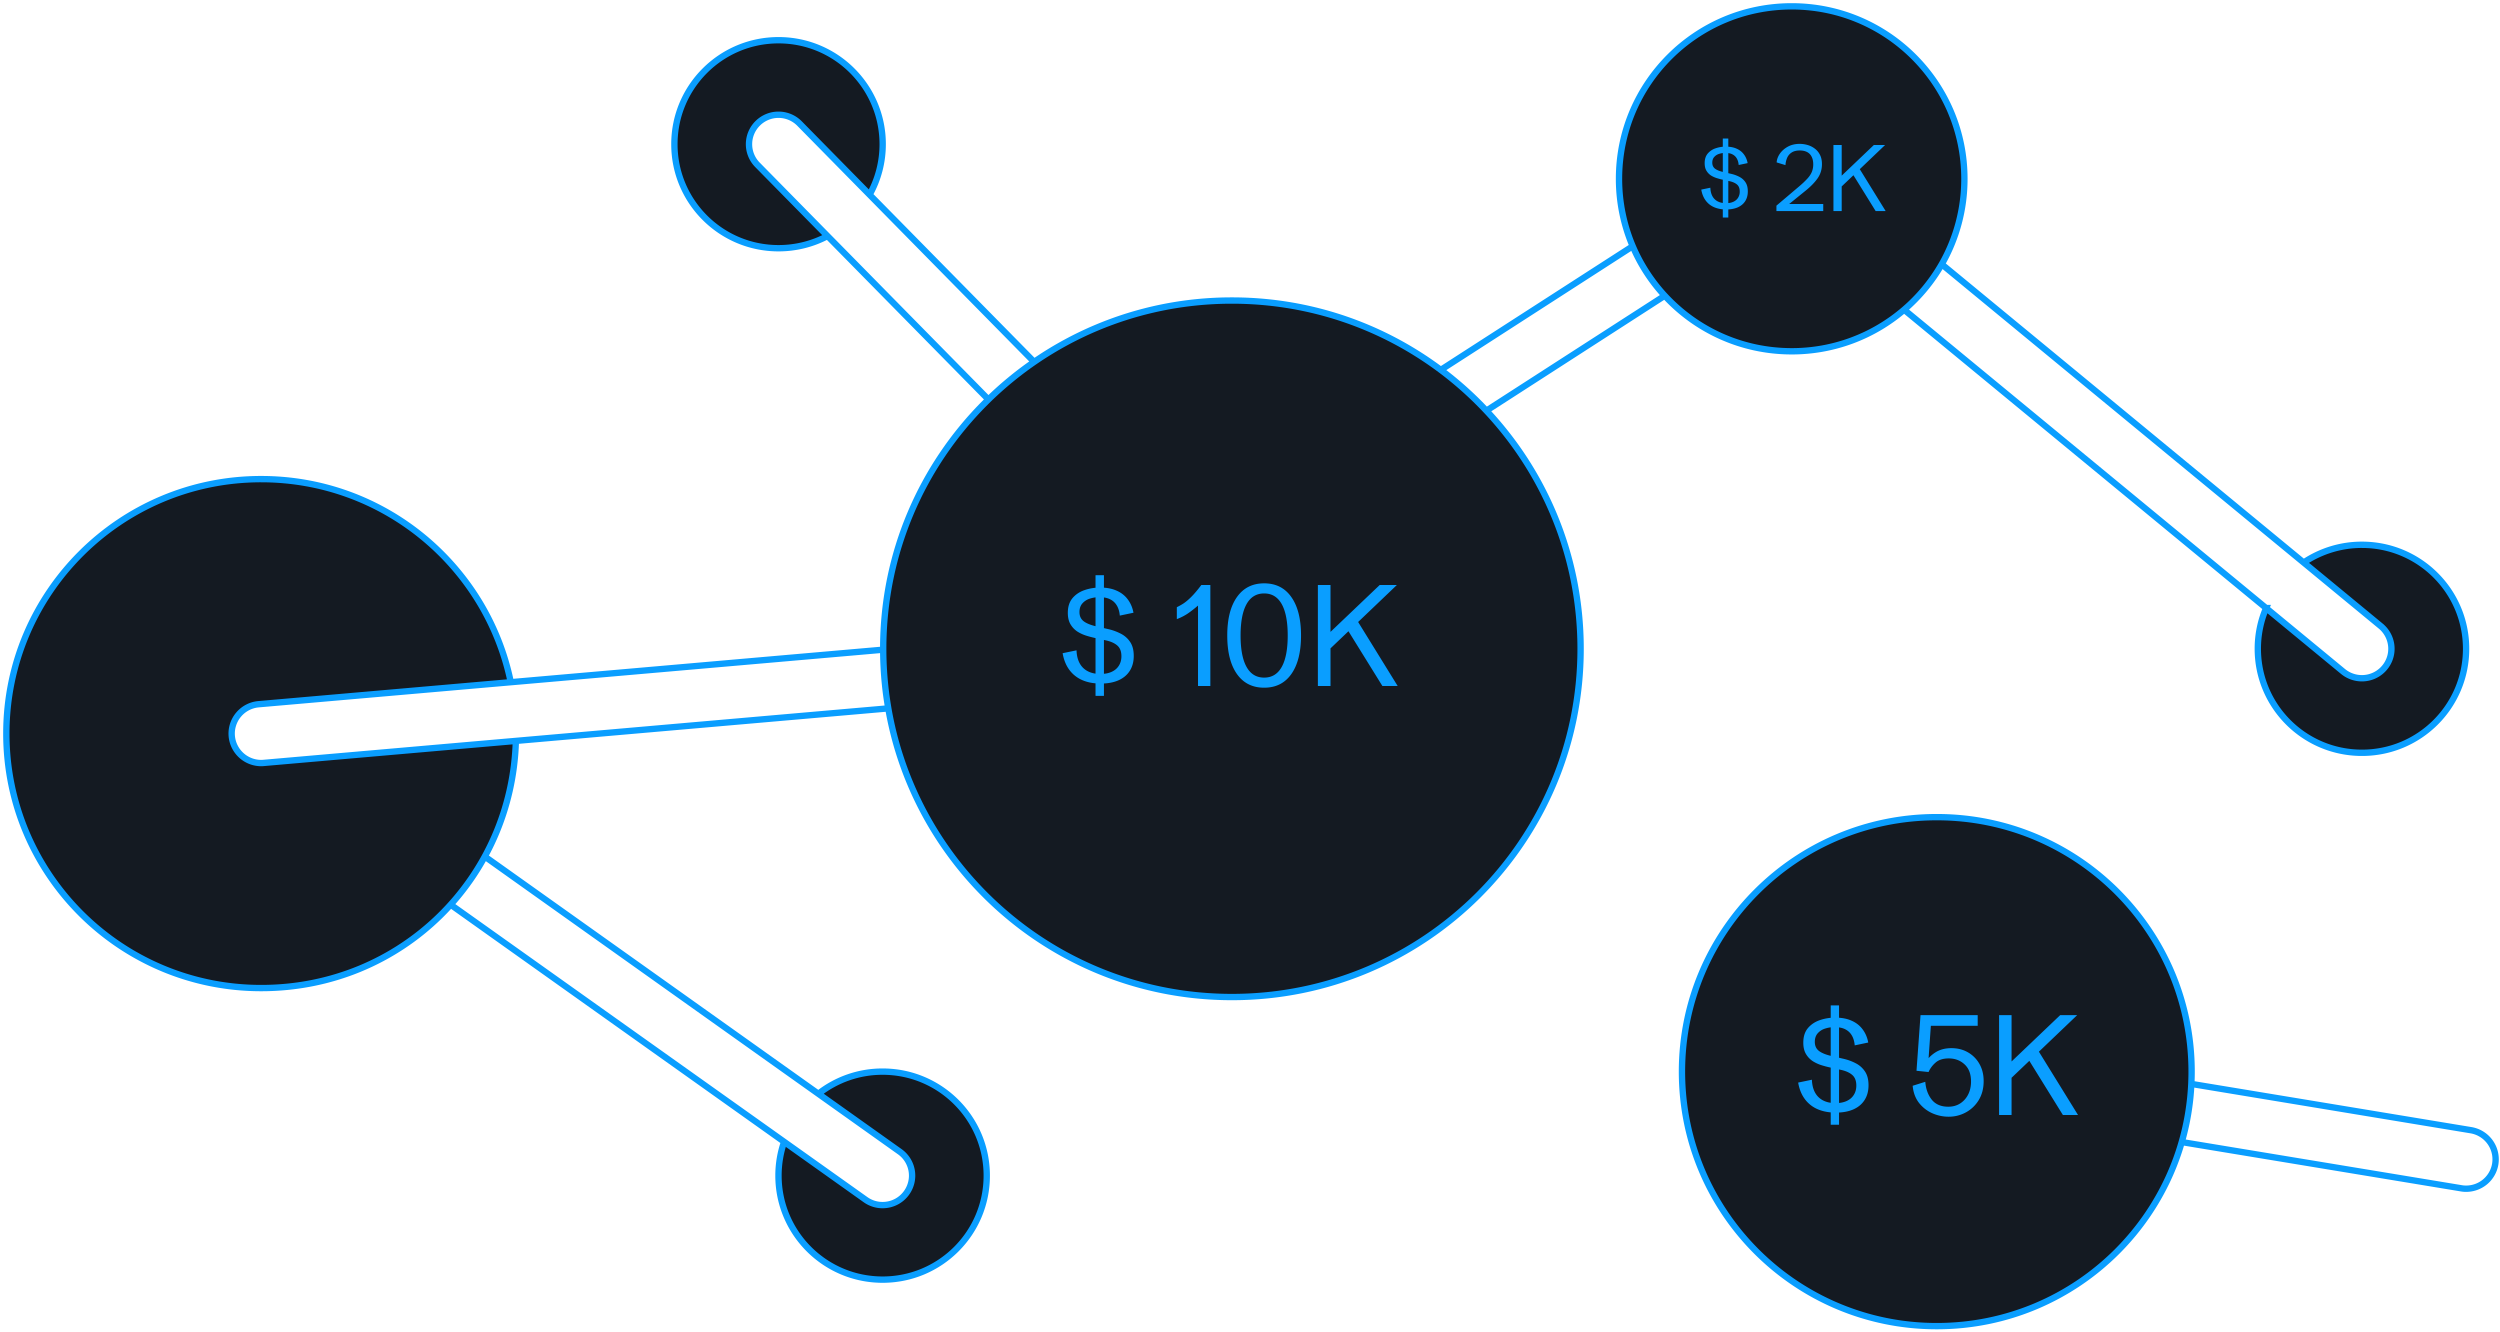 <svg width="394" height="210" fill="none" xmlns="http://www.w3.org/2000/svg"><path d="M80.498 107.516C76.745 89.248 60.56 75.511 41.16 75.511 18.982 75.51.999 93.463.999 115.615c0 22.145 17.983 40.105 40.16 40.105 11.995 0 22.577-5.071 29.864-13.148a39.824 39.824 0 005.38-7.584c2.965-5.428 4.71-11.625 4.898-18.221l-39.733 3.47a3.997 3.997 0 01-.409.021 4.656 4.656 0 01-4.63-4.235 4.652 4.652 0 014.23-5.037l39.74-3.47zm113.65 49.618c30.351 0 54.955-24.572 54.955-54.885 0-14.512-5.64-27.708-14.85-37.522a55.223 55.223 0 00-7.187-6.43c-9.175-6.865-20.571-10.932-32.918-10.932-30.35 0-54.954 24.572-54.954 54.884l.001.142c.076 30.247 24.65 54.743 54.953 54.743zM300.096 48.807a27.287 27.287 0 005.923-7.161 27.061 27.061 0 003.571-13.464C309.59 13.162 297.409 1 282.373 1s-27.217 12.163-27.217 27.182a27.08 27.08 0 002.139 10.58l.018.041a27.235 27.235 0 005.05 7.803c4.974 5.388 12.097 8.758 20.01 8.758a27.119 27.119 0 0017.723-6.557zm45.303 120.088c0 22.153-17.98 40.105-40.161 40.105-22.18 0-40.16-17.952-40.16-40.105 0-22.152 17.98-40.111 40.16-40.111 22.181 0 40.161 17.959 40.161 40.111zm11.741-73.062a16.266 16.266 0 00-1.309 6.416c0 9.054 7.347 16.391 16.413 16.391 9.066 0 16.412-7.337 16.412-16.391 0-9.053-7.347-16.39-16.412-16.39a16.416 16.416 0 00-9.178 2.793l12.135 10.017a4.64 4.64 0 01-.983 7.781 4.64 4.64 0 01-1.983.442 4.688 4.688 0 01-2.958-1.055L357.14 95.833zm-233.56 84.111a16.418 16.418 0 00-.891 5.335c0 9.054 7.346 16.391 16.412 16.391 9.066 0 16.412-7.337 16.412-16.391 0-9.053-7.346-16.391-16.412-16.391a16.32 16.32 0 00-10.123 3.495l12.82 9.119a4.634 4.634 0 011.087 6.471 4.626 4.626 0 01-3.793 1.949 4.59 4.59 0 01-2.697-.865l-12.815-9.113zm13.466-149.258a16.327 16.327 0 002.065-7.956c0-9.054-7.347-16.39-16.413-16.39-9.066 0-16.412 7.336-16.412 16.39s7.347 16.39 16.412 16.39c2.79 0 5.422-.696 7.719-1.92l-11.039-11.22a4.633 4.633 0 01.057-6.563 4.649 4.649 0 016.574.056l11.037 11.213z" fill="#141A22"/><path d="M80.502 107.532l-.004-.016m.803 9.246v.005m58.692-5.126l-58.692 5.126m57.902-14.377l-.008.001m123.168-55.786l-28.11 18.122m28.11-18.122c4.974 5.389 12.097 8.759 20.01 8.759a27.119 27.119 0 0017.723-6.557 27.287 27.287 0 005.923-7.161m-43.656 4.96a27.235 27.235 0 01-5.05-7.803m-23.06 25.924c9.21 9.814 14.85 23.01 14.85 37.522m-14.85-37.522a55.223 55.223 0 00-7.187-6.43m78.953-16.651l69.182 57.023m-69.182-57.023a27.061 27.061 0 003.571-13.464C309.59 13.162 297.409 1 282.373 1s-27.217 12.163-27.217 27.182a27.08 27.08 0 002.139 10.58l.018.041M375.201 98.67a4.64 4.64 0 01-.983 7.781 4.64 4.64 0 01-1.983.442 4.688 4.688 0 01-2.958-1.055m5.924-7.168l-12.135-10.017a16.416 16.416 0 019.178-2.793c9.065 0 16.412 7.337 16.412 16.39 0 9.054-7.346 16.391-16.412 16.391-9.066 0-16.413-7.337-16.413-16.391a16.266 16.266 0 011.309-6.416m12.137 10.004l-12.134-10.01-.003.006m12.137 10.004L357.14 95.833m-57.044-47.019l57.044 47.019M227.065 58.297h.001m30.257-19.5l-.01.006m88.086 132.027l44.019 7.288a4.657 4.657 0 013.831 5.346 4.641 4.641 0 01-4.584 3.876 4.01 4.01 0 01-.763-.063l-44.056-7.288M76.345 134.946l.058.042m65.395 46.514a4.634 4.634 0 011.087 6.471 4.626 4.626 0 01-3.793 1.949 4.59 4.59 0 01-2.697-.865m5.403-7.555l-12.823-9.117.003-.002m12.82 9.119l-12.82-9.119m7.417 16.674l-12.813-9.117-.002.004m12.815 9.113l-12.815-9.113m-52.647-37.435l.09.063m84.751-79.611L119.378 25.98m0 0a4.633 4.633 0 01.057-6.563 4.649 4.649 0 016.574.056m-6.631 6.507l11.039 11.22a16.38 16.38 0 01-7.719 1.92c-9.065 0-16.412-7.336-16.412-16.39s7.346-16.39 16.412-16.39c9.066 0 16.413 7.336 16.413 16.39a16.327 16.327 0 01-2.065 7.956l-11.037-11.213m0 0l36.971 37.565m86.123 45.211c0 30.313-24.604 54.885-54.955 54.885-30.303 0-54.877-24.496-54.953-54.743m109.908-.142c0-17.98-8.658-33.942-22.037-43.952M80.498 107.516C76.745 89.248 60.56 75.511 41.16 75.511 18.982 75.51.999 93.463.999 115.615c0 22.145 17.983 40.105 40.16 40.105 11.995 0 22.577-5.071 29.864-13.148m9.475-35.056l-39.739 3.47a4.65 4.65 0 00-4.23 5.037 4.656 4.656 0 004.63 4.235c.137 0 .273-.007.41-.021l39.732-3.47m-.803-9.251l58.697-5.125m-68.172 40.181a39.824 39.824 0 005.38-7.584m-5.38 7.584l52.557 37.372m-47.177-44.956c2.965-5.428 4.71-11.625 4.898-18.221m-4.898 18.221l52.575 37.395m98.088-114.086c-9.175-6.865-20.571-10.932-32.918-10.932-30.35 0-54.954 24.572-54.954 54.884l.001.142m87.871-44.094l30.247-19.494M123.58 179.944a16.418 16.418 0 00-.891 5.335c0 9.054 7.346 16.391 16.412 16.391 9.066 0 16.412-7.337 16.412-16.391 0-9.053-7.346-16.391-16.412-16.391a16.32 16.32 0 00-10.123 3.495m216.421-3.488c0 22.153-17.98 40.105-40.161 40.105-22.18 0-40.16-17.952-40.16-40.105 0-22.152 17.98-40.111 40.16-40.111 22.181 0 40.161 17.959 40.161 40.111z" stroke="#0A9EFF" stroke-width=".703" stroke-miterlimit="10"/><path d="M80.502 107.532C76.754 89.256 60.566 75.511 41.16 75.511 18.982 75.51.999 93.463.999 115.615c0 22.145 17.983 40.105 40.16 40.105 22.177 0 39.528-17.334 40.142-38.958m42.281 63.178a16.386 16.386 0 00-.893 5.339c0 9.054 7.346 16.391 16.412 16.391 9.066 0 16.412-7.337 16.412-16.391 0-9.053-7.346-16.391-16.412-16.391a16.319 16.319 0 00-10.126 3.497m8.071-141.699a16.327 16.327 0 002.065-7.956c0-9.054-7.347-16.39-16.413-16.39-9.066 0-16.412 7.336-16.412 16.39s7.347 16.39 16.412 16.39c2.79 0 5.422-.696 7.719-1.92m226.726 58.627a16.261 16.261 0 00-1.312 6.422c0 9.054 7.347 16.391 16.413 16.391 9.066 0 16.412-7.337 16.412-16.391 0-9.053-7.347-16.39-16.412-16.39a16.416 16.416 0 00-9.178 2.793M139.993 111.64l-98.425 8.596a3.997 3.997 0 01-.409.021 4.656 4.656 0 01-4.63-4.235 4.652 4.652 0 014.23-5.037l98.444-8.596m123.16-55.785l-28.11 18.122m28.11-18.122c4.974 5.389 12.097 8.759 20.01 8.759a27.119 27.119 0 0017.723-6.557 27.287 27.287 0 005.923-7.161m-43.656 4.96a27.236 27.236 0 01-5.068-7.844 27.08 27.08 0 01-2.139-10.58C255.156 13.162 267.337 1 282.373 1s27.217 12.163 27.217 27.182a27.06 27.06 0 01-3.571 13.464m0 0l69.182 57.023a4.64 4.64 0 01-.983 7.781 4.64 4.64 0 01-1.983.442 4.688 4.688 0 01-2.958-1.055l-69.181-57.023m-73.031 9.483l30.258-19.5m88.076 132.033l44.019 7.288a4.657 4.657 0 013.831 5.346 4.641 4.641 0 01-4.584 3.876 4.01 4.01 0 01-.763-.063l-44.056-7.288M76.345 134.946l65.453 46.556a4.634 4.634 0 011.087 6.471 4.626 4.626 0 01-3.793 1.949 4.59 4.59 0 01-2.697-.865l-65.462-46.548m84.841-79.548L119.378 25.98a4.633 4.633 0 01.057-6.563 4.649 4.649 0 016.574.056l36.971 37.565m86.123 45.211c0 30.313-24.604 54.885-54.955 54.885-30.35 0-54.954-24.572-54.954-54.885 0-30.312 24.604-54.884 54.954-54.884 30.351 0 54.955 24.572 54.955 54.884zm96.296 66.646c0 22.153-17.98 40.105-40.161 40.105-22.18 0-40.16-17.952-40.16-40.105 0-22.152 17.98-40.111 40.16-40.111 22.181 0 40.161 17.959 40.161 40.111z" stroke="#0A9EFF" stroke-miterlimit="10"/><path d="M173.473 107.73c-1.127 0-2.111-.188-2.951-.563a4.96 4.96 0 01-2.023-1.636c-.516-.715-.858-1.577-1.028-2.587l2.189-.453c.044 1.201.39 2.122 1.039 2.764.655.641 1.565.961 2.73.961.7 0 1.293-.114 1.779-.343.494-.228.87-.552 1.128-.972.265-.42.398-.914.398-1.481 0-.744-.214-1.305-.642-1.68-.427-.376-1.031-.649-1.812-.818l-1.901-.42a16.067 16.067 0 01-1.183-.321 6.014 6.014 0 01-1.359-.619 3.476 3.476 0 01-1.106-1.138c-.294-.48-.442-1.094-.442-1.846 0-.943.24-1.706.719-2.288.486-.582 1.116-1.01 1.89-1.282a7.49 7.49 0 012.487-.409c1.002 0 1.864.162 2.586.486.729.317 1.315.774 1.757 1.37.45.59.752 1.294.907 2.112l-2.156.453c-.051-.604-.199-1.12-.442-1.547a2.47 2.47 0 00-1.05-1.006c-.449-.236-1.02-.354-1.713-.354a4.86 4.86 0 00-1.547.243 2.568 2.568 0 00-1.161.763c-.295.346-.442.796-.442 1.349 0 .604.21 1.075.63 1.414.427.34 1.094.615 2 .83l1.924.441a8.09 8.09 0 011.945.708 3.834 3.834 0 011.481 1.304c.383.56.575 1.297.575 2.211 0 .913-.21 1.698-.63 2.354-.413.648-1.01 1.146-1.791 1.492-.773.339-1.702.508-2.785.508zm-.818 1.935V90.654h1.326v19.011h-1.326zm16.151-1.548V95.44c-.583.5-1.128.924-1.636 1.27a8.4 8.4 0 01-1.702.863v-1.88c.324-.154.666-.346 1.028-.574.361-.236.77-.578 1.226-1.028.465-.457.999-1.087 1.603-1.89h1.426v15.916h-1.945zm10.424.265c-1.843 0-3.272-.718-4.289-2.155-1.017-1.444-1.525-3.467-1.525-6.068 0-2.601.508-4.62 1.525-6.057 1.017-1.444 2.446-2.166 4.289-2.166 1.849 0 3.279.722 4.288 2.166 1.017 1.437 1.525 3.456 1.525 6.057 0 2.601-.508 4.624-1.525 6.068-1.009 1.437-2.439 2.155-4.288 2.155zm0-1.591c1.223 0 2.148-.564 2.774-1.691.626-1.128.939-2.774.939-4.941 0-2.166-.313-3.813-.939-4.94-.626-1.128-1.551-1.692-2.774-1.692-1.224 0-2.148.564-2.775 1.692-.626 1.127-.939 2.774-.939 4.94 0 2.167.313 3.813.939 4.941.627 1.127 1.551 1.691 2.775 1.691zm8.467 1.326V92.201h1.99v7.383l7.748-7.383h2.708l-6.101 5.825 6.233 10.091h-2.409l-5.35-8.632-2.829 2.697v5.935h-1.99zm64.351-75.105c-.738 0-1.382-.123-1.931-.368a3.244 3.244 0 01-1.324-1.071c-.338-.468-.562-1.032-.673-1.693l1.432-.297c.029.787.256 1.39.68 1.809.43.42 1.025.63 1.787.63.458 0 .847-.075 1.165-.225.323-.15.569-.362.738-.637a1.78 1.78 0 00.26-.969c0-.487-.14-.854-.419-1.1-.28-.245-.676-.424-1.187-.535l-1.244-.275a10.418 10.418 0 01-.774-.21 3.944 3.944 0 01-.89-.405 2.28 2.28 0 01-.723-.745c-.193-.313-.29-.716-.29-1.208 0-.617.157-1.116.47-1.498a2.78 2.78 0 011.238-.839 4.897 4.897 0 011.627-.267c.656 0 1.22.106 1.693.318.478.207.861.506 1.15.897.295.386.492.846.594 1.382l-1.411.296c-.034-.395-.13-.733-.29-1.012a1.617 1.617 0 00-.687-.659c-.294-.154-.668-.231-1.121-.231-.357 0-.695.053-1.013.159a1.675 1.675 0 00-.759.5c-.193.226-.29.52-.29.882 0 .395.138.704.412.926.28.221.717.402 1.31.542l1.259.29a5.29 5.29 0 011.273.463c.4.202.723.487.969.853.251.367.376.85.376 1.447 0 .598-.137 1.112-.412 1.541-.27.424-.661.75-1.172.977-.506.221-1.114.332-1.823.332zm-.535 1.266V21.836h.868v12.442h-.868zm8.451-1.012v-.854l3.661-3.104a13.4 13.4 0 001.215-1.157c.318-.347.552-.7.702-1.056a3.07 3.07 0 00.224-1.194c0-.477-.085-.878-.253-1.2a1.632 1.632 0 00-.717-.739c-.313-.164-.696-.246-1.15-.246-.521 0-.943.104-1.266.311a1.89 1.89 0 00-.716.825 3.435 3.435 0 00-.275 1.172L280 25.597c.029-.463.195-.919.499-1.367.309-.448.731-.82 1.266-1.114.536-.294 1.16-.441 1.874-.441.405 0 .813.058 1.223.173.41.116.786.302 1.128.557.347.251.625.581.832.991.212.405.318.898.318 1.476 0 .825-.224 1.563-.672 2.214-.449.646-1.076 1.295-1.881 1.946l-2.829 2.293-.919-.174h6.504v1.115h-7.379zm8.986 0V22.848h1.302v4.833l5.071-4.833h1.773l-3.994 3.813 4.08 6.605h-1.577l-3.501-5.65-1.852 1.765v3.885h-1.302zm.379 142.082c-1.115 0-2.089-.186-2.92-.558a4.919 4.919 0 01-2.001-1.618c-.51-.708-.849-1.561-1.017-2.559l2.165-.449c.044 1.189.387 2.1 1.028 2.734.649.634 1.55.952 2.701.952.693 0 1.28-.113 1.761-.339.489-.226.86-.547 1.115-.963.263-.415.394-.904.394-1.465 0-.736-.211-1.291-.634-1.662-.423-.372-1.021-.642-1.794-.81l-1.88-.415a15.924 15.924 0 01-1.171-.317 5.984 5.984 0 01-1.345-.613 3.436 3.436 0 01-1.093-1.126c-.292-.474-.438-1.083-.438-1.826 0-.933.237-1.688.711-2.264.481-.576 1.105-.999 1.87-1.268a7.408 7.408 0 012.461-.405c.991 0 1.844.16 2.559.481.721.314 1.301.766 1.738 1.356.445.583.744 1.28.897 2.089l-2.132.448c-.051-.598-.197-1.108-.438-1.531a2.442 2.442 0 00-1.039-.995c-.444-.233-1.009-.35-1.695-.35a4.8 4.8 0 00-1.531.241 2.54 2.54 0 00-1.148.754c-.291.343-.437.788-.437 1.334 0 .598.207 1.065.623 1.4.423.336 1.083.609 1.979.82l1.903.438c.678.153 1.32.386 1.925.7a3.798 3.798 0 011.465 1.29c.379.554.569 1.283.569 2.187 0 .904-.208 1.681-.624 2.329-.408.642-.998 1.134-1.771 1.477-.766.335-1.684.503-2.756.503zm-.809 1.913v-18.809h1.312v18.809h-1.312zm18.593-1.268a6.327 6.327 0 01-2.614-.558 5.503 5.503 0 01-2.089-1.651c-.554-.729-.878-1.619-.973-2.668l1.99-.624c.081 1.108.416 2.042 1.006 2.8.598.751 1.469 1.126 2.614 1.126.707 0 1.327-.167 1.859-.503a3.55 3.55 0 001.269-1.411c.306-.597.459-1.283.459-2.055 0-1.174-.339-2.074-1.017-2.701-.671-.627-1.506-.941-2.504-.941-.882 0-1.575.222-2.078.667-.496.438-.86.93-1.094 1.476l-1.902-.196.634-8.771h9.011v1.684h-7.382l-.415 5.949-.536-.043a5.115 5.115 0 011.64-1.695c.7-.46 1.553-.689 2.559-.689.962 0 1.826.218 2.592.656a4.801 4.801 0 011.815 1.826c.445.78.667 1.684.667 2.712 0 1.137-.255 2.129-.765 2.974a5.343 5.343 0 01-2.023 1.947 5.582 5.582 0 01-2.723.689zm7.94-.263v-15.747h1.968v7.305l7.666-7.305h2.679l-6.036 5.763 6.168 9.984h-2.384l-5.293-8.54-2.8 2.668v5.872h-1.968z" fill="#0A9EFF"/></svg>